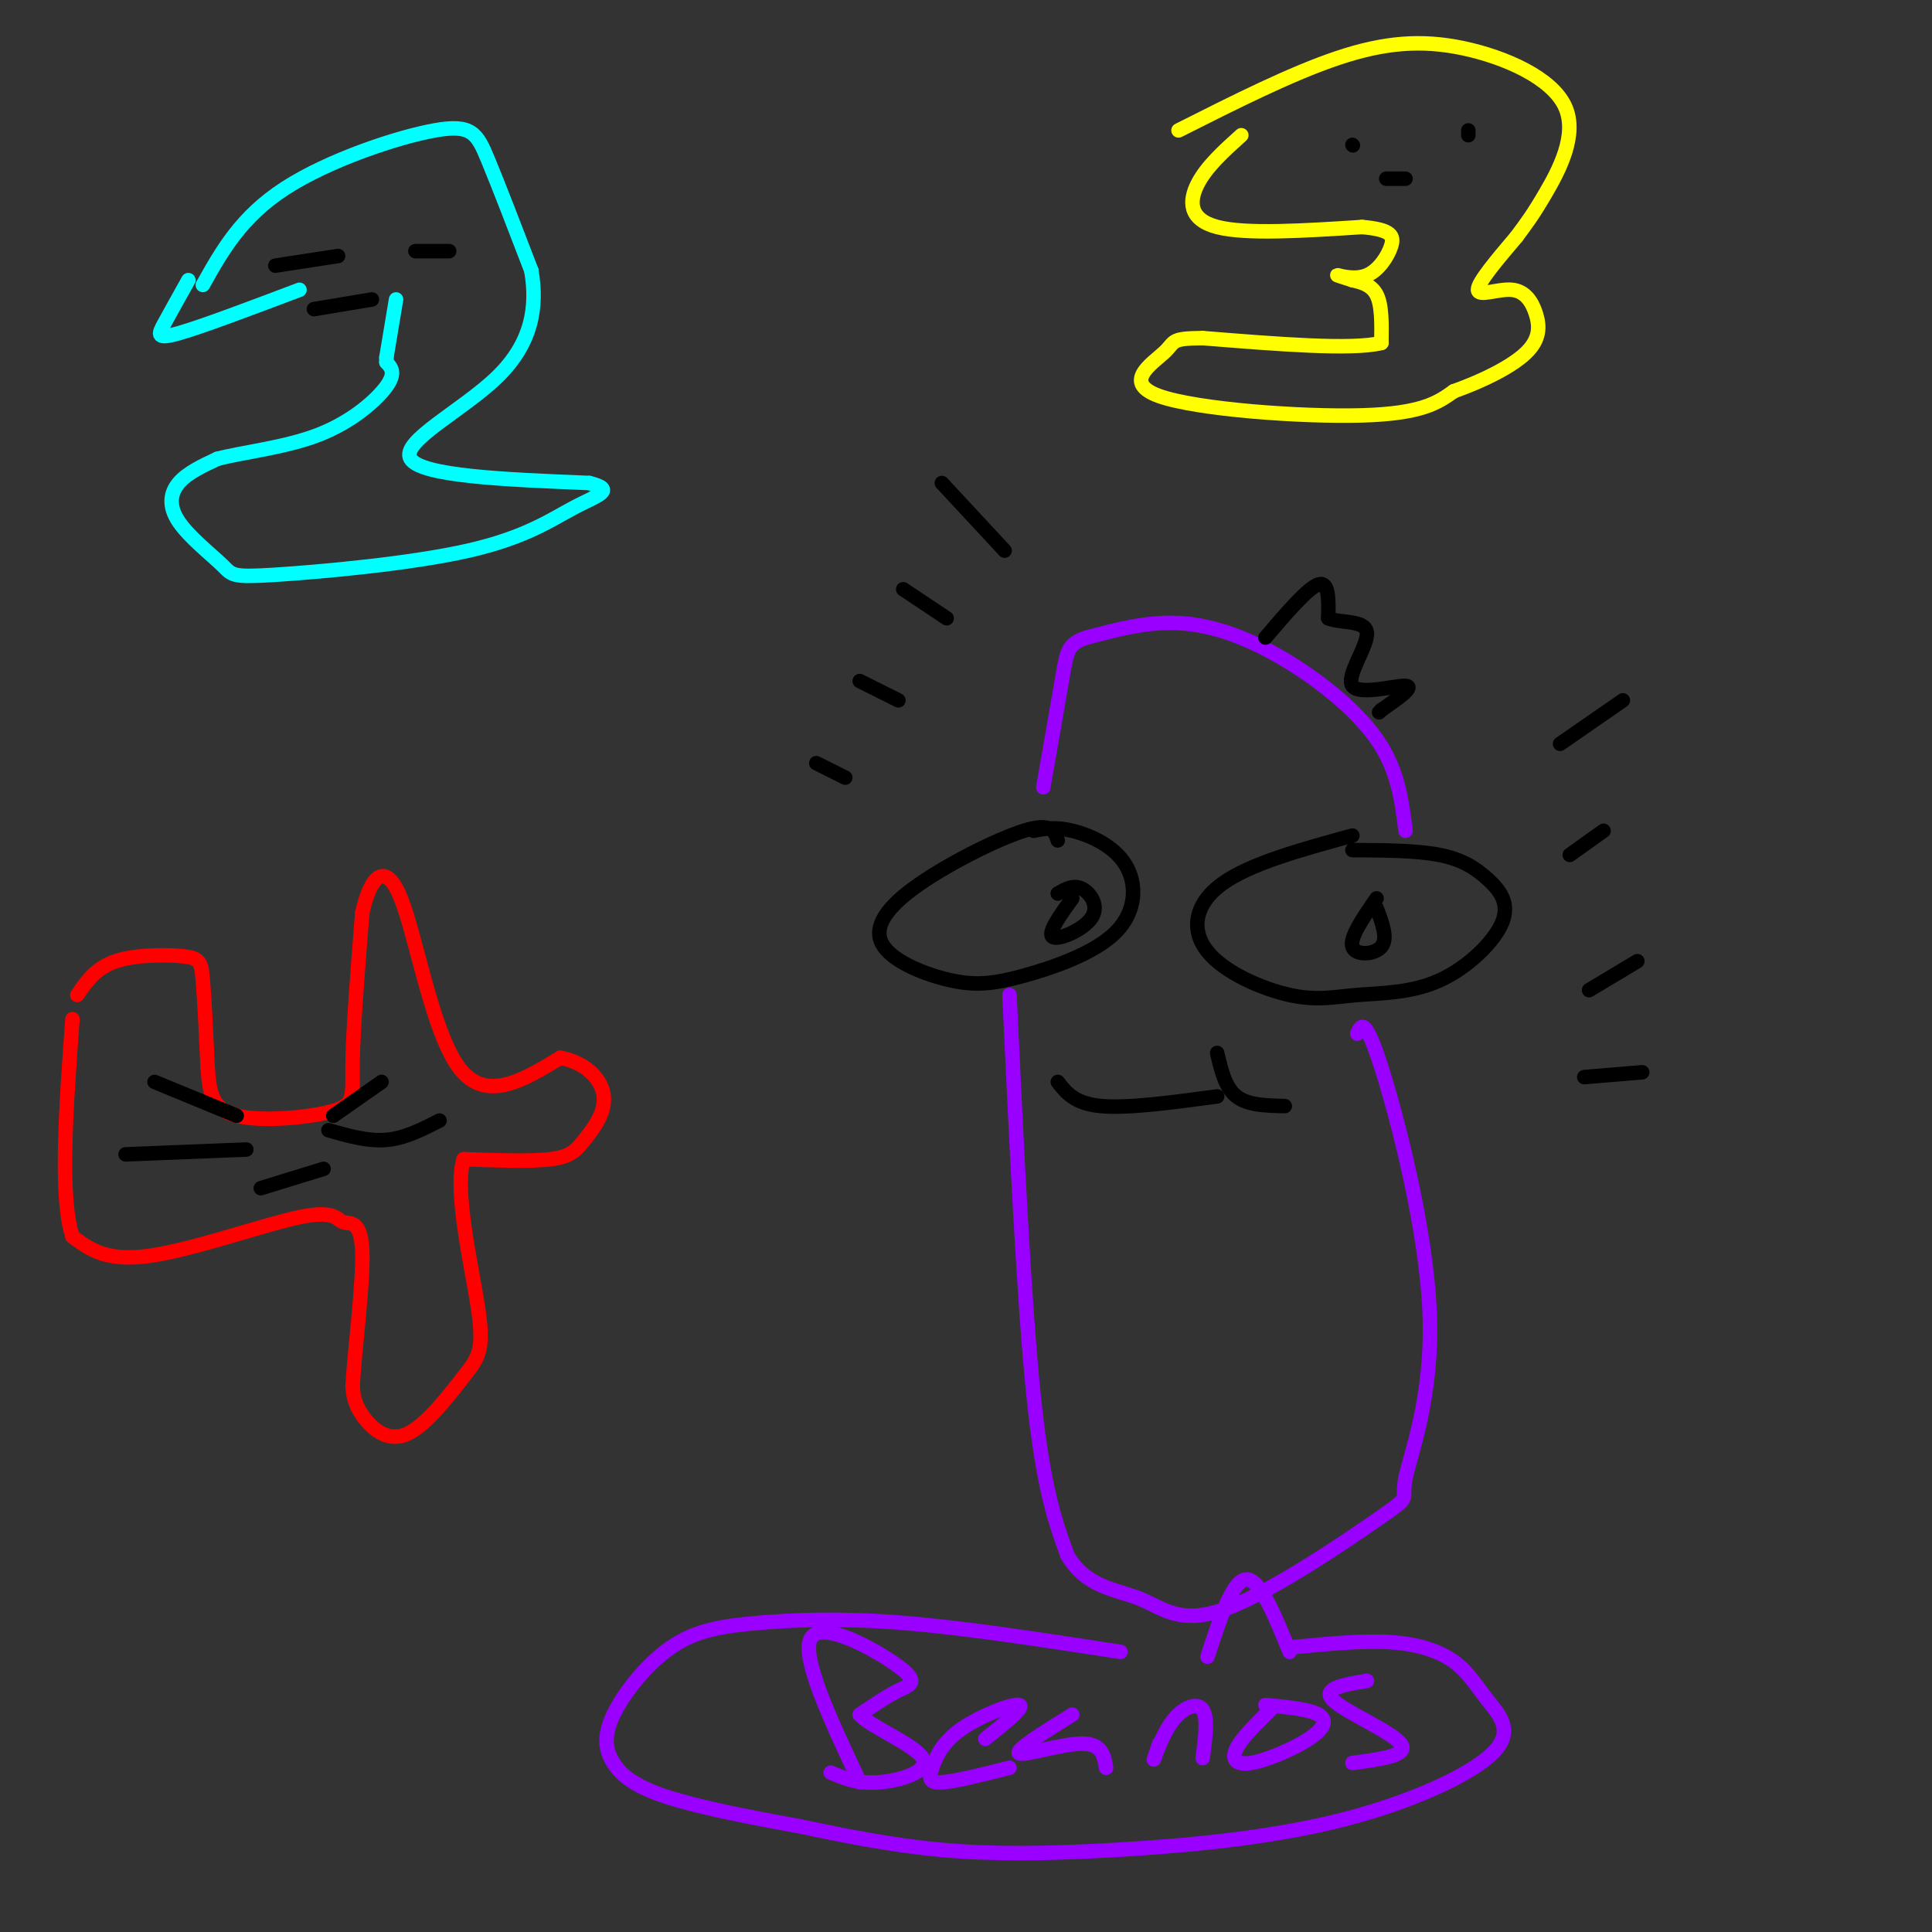 <svg viewBox='0 0 400 400' version='1.1' xmlns='http://www.w3.org/2000/svg' xmlns:xlink='http://www.w3.org/1999/xlink'><rect x="0" y="0" width="400" height="400" fill="#333333" stroke="none"/><g fill='none' stroke='rgb(0,0,0)' stroke-width='3' stroke-linecap='round' stroke-linejoin='round'><path d='M280,173c-10.641,2.913 -21.281,5.827 -27,10c-5.719,4.173 -6.516,9.606 -3,14c3.516,4.394 11.346,7.748 17,9c5.654,1.252 9.131,0.402 14,0c4.869,-0.402 11.131,-0.356 17,-3c5.869,-2.644 11.346,-7.977 13,-12c1.654,-4.023 -0.516,-6.737 -3,-9c-2.484,-2.263 -5.281,-4.075 -10,-5c-4.719,-0.925 -11.359,-0.962 -18,-1'/><path d='M219,174c-0.627,-1.896 -1.255,-3.792 -7,-2c-5.745,1.792 -16.608,7.271 -23,12c-6.392,4.729 -8.314,8.707 -6,12c2.314,3.293 8.862,5.901 14,7c5.138,1.099 8.866,0.690 15,-1c6.134,-1.690 14.675,-4.659 19,-9c4.325,-4.341 4.434,-10.053 2,-14c-2.434,-3.947 -7.410,-6.128 -11,-7c-3.590,-0.872 -5.795,-0.436 -8,0'/><path d='M219,224c1.750,2.250 3.500,4.500 9,5c5.500,0.500 14.750,-0.750 24,-2'/><path d='M252,218c0.833,3.583 1.667,7.167 4,9c2.333,1.833 6.167,1.917 10,2'/><path d='M222,186c-2.625,3.649 -5.250,7.298 -4,8c1.250,0.702 6.375,-1.542 8,-4c1.625,-2.458 -0.250,-5.131 -2,-6c-1.750,-0.869 -3.375,0.065 -5,1'/><path d='M285,186c-2.800,4.044 -5.600,8.089 -5,10c0.600,1.911 4.600,1.689 6,0c1.400,-1.689 0.200,-4.844 -1,-8'/></g>
<g fill='none' stroke='rgb(153,0,255)' stroke-width='3' stroke-linecap='round' stroke-linejoin='round'><path d='M291,172c-0.786,-6.333 -1.571,-12.667 -6,-19c-4.429,-6.333 -12.500,-12.667 -20,-17c-7.500,-4.333 -14.429,-6.667 -21,-7c-6.571,-0.333 -12.786,1.333 -19,3'/><path d='M225,132c-3.889,1.222 -4.111,2.778 -5,8c-0.889,5.222 -2.444,14.111 -4,23'/><path d='M209,206c1.500,31.833 3.000,63.667 5,83c2.000,19.333 4.500,26.167 7,33'/><path d='M221,322c3.895,6.724 10.133,7.033 15,9c4.867,1.967 8.363,5.592 18,2c9.637,-3.592 25.414,-14.402 32,-19c6.586,-4.598 3.982,-2.985 5,-8c1.018,-5.015 5.659,-16.658 5,-34c-0.659,-17.342 -6.617,-40.383 -10,-51c-3.383,-10.617 -4.192,-8.808 -5,-7'/><path d='M178,369c-6.214,-13.238 -12.429,-26.476 -10,-30c2.429,-3.524 13.500,2.667 18,6c4.500,3.333 2.429,3.810 0,5c-2.429,1.190 -5.214,3.095 -8,5'/><path d='M178,355c2.119,2.488 11.417,6.208 13,9c1.583,2.792 -4.548,4.655 -9,5c-4.452,0.345 -7.226,-0.827 -10,-2'/><path d='M204,360c4.142,-3.311 8.284,-6.622 7,-7c-1.284,-0.378 -7.994,2.177 -12,5c-4.006,2.823 -5.309,5.914 -6,8c-0.691,2.086 -0.769,3.167 2,3c2.769,-0.167 8.384,-1.584 14,-3'/><path d='M222,355c-5.978,3.711 -11.956,7.422 -11,8c0.956,0.578 8.844,-1.978 13,-2c4.156,-0.022 4.578,2.489 5,5'/><path d='M240,361c-0.696,2.054 -1.393,4.107 -1,3c0.393,-1.107 1.875,-5.375 4,-8c2.125,-2.625 4.893,-3.607 6,-2c1.107,1.607 0.554,5.804 0,10'/><path d='M263,354c-2.968,2.927 -5.936,5.853 -7,8c-1.064,2.147 -0.223,3.514 3,3c3.223,-0.514 8.829,-2.907 12,-5c3.171,-2.093 3.906,-3.884 2,-5c-1.906,-1.116 -6.453,-1.558 -11,-2'/><path d='M283,348c-4.733,0.778 -9.467,1.556 -7,4c2.467,2.444 12.133,6.556 14,9c1.867,2.444 -4.067,3.222 -10,4'/><path d='M250,343c2.583,-7.917 5.167,-15.833 8,-16c2.833,-0.167 5.917,7.417 9,15'/><path d='M268,341c7.138,-0.695 14.275,-1.390 20,-1c5.725,0.390 10.037,1.866 13,4c2.963,2.134 4.576,4.926 7,8c2.424,3.074 5.658,6.432 1,11c-4.658,4.568 -17.207,10.348 -32,14c-14.793,3.652 -31.829,5.175 -46,6c-14.171,0.825 -25.477,0.950 -36,0c-10.523,-0.950 -20.261,-2.975 -30,-5'/><path d='M165,378c-10.127,-1.815 -20.443,-3.852 -27,-6c-6.557,-2.148 -9.354,-4.408 -11,-7c-1.646,-2.592 -2.140,-5.515 0,-10c2.140,-4.485 6.914,-10.532 12,-14c5.086,-3.468 10.485,-4.357 18,-5c7.515,-0.643 17.147,-1.041 30,0c12.853,1.041 28.926,3.520 45,6'/></g>
<g fill='none' stroke='rgb(0,0,0)' stroke-width='3' stroke-linecap='round' stroke-linejoin='round'><path d='M57,55c0.000,0.000 13.000,-2.000 13,-2'/><path d='M86,52c0.000,0.000 7.000,0.000 7,0'/><path d='M65,64c0.000,0.000 12.000,-2.000 12,-2'/></g>
<g fill='none' stroke='rgb(0,255,255)' stroke-width='3' stroke-linecap='round' stroke-linejoin='round'><path d='M42,59c3.952,-7.054 7.905,-14.107 17,-20c9.095,-5.893 23.333,-10.625 31,-12c7.667,-1.375 8.762,0.607 11,6c2.238,5.393 5.619,14.196 9,23'/><path d='M110,56c1.321,7.583 0.125,15.042 -7,22c-7.125,6.958 -20.179,13.417 -18,17c2.179,3.583 19.589,4.292 37,5'/><path d='M122,100c5.767,1.441 1.685,2.545 -3,5c-4.685,2.455 -9.972,6.261 -22,9c-12.028,2.739 -30.798,4.411 -40,5c-9.202,0.589 -8.838,0.096 -11,-2c-2.162,-2.096 -6.851,-5.795 -9,-9c-2.149,-3.205 -1.757,-5.916 0,-8c1.757,-2.084 4.878,-3.542 8,-5'/><path d='M45,95c5.155,-1.369 14.042,-2.292 21,-5c6.958,-2.708 11.988,-7.202 14,-10c2.012,-2.798 1.006,-3.899 0,-5'/><path d='M80,75c0.000,-1.000 0.000,-1.000 0,-1'/><path d='M39,58c-1.889,3.378 -3.778,6.756 -5,9c-1.222,2.244 -1.778,3.356 3,2c4.778,-1.356 14.889,-5.178 25,-9'/><path d='M80,74c0.000,0.000 2.000,-12.000 2,-12'/></g>
<g fill='none' stroke='rgb(0,0,0)' stroke-width='3' stroke-linecap='round' stroke-linejoin='round'><path d='M280,30c0.000,0.000 0.100,0.100 0.1,0.1'/><path d='M304,28c0.000,0.000 0.000,-1.000 0,-1'/><path d='M287,37c0.000,0.000 4.000,0.000 4,0'/></g>
<g fill='none' stroke='rgb(255,255,0)' stroke-width='3' stroke-linecap='round' stroke-linejoin='round'><path d='M257,28c-3.578,3.222 -7.156,6.444 -9,10c-1.844,3.556 -1.956,7.444 4,9c5.956,1.556 17.978,0.778 30,0'/><path d='M282,47c6.198,0.539 6.692,1.887 6,4c-0.692,2.113 -2.571,4.992 -5,6c-2.429,1.008 -5.408,0.145 -6,0c-0.592,-0.145 1.204,0.427 3,1'/><path d='M280,58c1.533,0.378 3.867,0.822 5,3c1.133,2.178 1.067,6.089 1,10'/><path d='M286,71c-6.000,1.500 -21.500,0.250 -37,-1'/><path d='M249,70c-6.866,0.059 -5.531,0.707 -8,3c-2.469,2.293 -8.742,6.233 -1,9c7.742,2.767 29.498,4.362 42,4c12.502,-0.362 15.751,-2.681 19,-5'/><path d='M301,81c6.171,-2.191 12.098,-5.167 15,-8c2.902,-2.833 2.778,-5.522 2,-8c-0.778,-2.478 -2.209,-4.744 -5,-5c-2.791,-0.256 -6.940,1.498 -7,0c-0.060,-1.498 3.970,-6.249 8,-11'/><path d='M314,49c2.096,-2.838 3.335,-4.435 6,-9c2.665,-4.565 6.756,-12.100 4,-18c-2.756,-5.900 -12.357,-10.165 -21,-12c-8.643,-1.835 -16.326,-1.238 -26,2c-9.674,3.238 -21.337,9.119 -33,15'/></g>
<g fill='none' stroke='rgb(255,0,0)' stroke-width='3' stroke-linecap='round' stroke-linejoin='round'><path d='M16,206c1.911,-2.804 3.821,-5.607 8,-7c4.179,-1.393 10.625,-1.375 14,-1c3.375,0.375 3.679,1.107 4,5c0.321,3.893 0.661,10.946 1,18'/><path d='M43,221c0.359,5.049 0.756,8.673 6,10c5.244,1.327 15.335,0.357 20,-1c4.665,-1.357 3.904,-3.102 4,-10c0.096,-6.898 1.048,-18.949 2,-31'/><path d='M75,189c1.655,-7.583 4.792,-11.042 8,-3c3.208,8.042 6.488,27.583 12,35c5.512,7.417 13.256,2.708 21,-2'/><path d='M116,219c5.475,1.021 8.663,4.573 9,8c0.337,3.427 -2.179,6.730 -4,9c-1.821,2.270 -2.949,3.506 -7,4c-4.051,0.494 -11.026,0.247 -18,0'/><path d='M96,240c-2.081,6.379 1.716,22.325 3,31c1.284,8.675 0.056,10.078 -3,14c-3.056,3.922 -7.938,10.364 -12,12c-4.062,1.636 -7.303,-1.532 -9,-4c-1.697,-2.468 -1.848,-4.234 -2,-6'/><path d='M73,287c0.359,-6.960 2.256,-21.359 2,-28c-0.256,-6.641 -2.667,-5.522 -4,-6c-1.333,-0.478 -1.590,-2.552 -9,-1c-7.410,1.552 -21.974,6.729 -31,8c-9.026,1.271 -12.513,-1.365 -16,-4'/><path d='M15,256c-2.667,-8.167 -1.333,-26.583 0,-45'/></g>
<g fill='none' stroke='rgb(0,0,0)' stroke-width='3' stroke-linecap='round' stroke-linejoin='round'><path d='M26,239c0.000,0.000 25.000,-1.000 25,-1'/><path d='M68,234c4.083,1.167 8.167,2.333 12,2c3.833,-0.333 7.417,-2.167 11,-4'/><path d='M49,231c0.000,0.000 -17.000,-7.000 -17,-7'/><path d='M69,231c0.000,0.000 10.000,-7.000 10,-7'/><path d='M54,246c0.000,0.000 13.000,-4.000 13,-4'/><path d='M262,132c4.417,-5.167 8.833,-10.333 11,-11c2.167,-0.667 2.083,3.167 2,7'/><path d='M275,128c2.494,1.080 7.730,0.279 8,3c0.270,2.721 -4.427,8.963 -3,11c1.427,2.037 8.979,-0.132 11,0c2.021,0.132 -1.490,2.566 -5,5'/><path d='M286,147c-0.833,0.833 -0.417,0.417 0,0'/><path d='M195,100c0.000,0.000 13.000,14.000 13,14'/><path d='M187,122c0.000,0.000 9.000,6.000 9,6'/><path d='M178,141c0.000,0.000 8.000,4.000 8,4'/><path d='M169,158c0.000,0.000 6.000,3.000 6,3'/><path d='M336,145c0.000,0.000 -13.000,9.000 -13,9'/><path d='M332,172c0.000,0.000 -7.000,5.000 -7,5'/><path d='M339,199c0.000,0.000 -10.000,6.000 -10,6'/><path d='M340,222c0.000,0.000 -12.000,1.000 -12,1'/></g>
</svg>